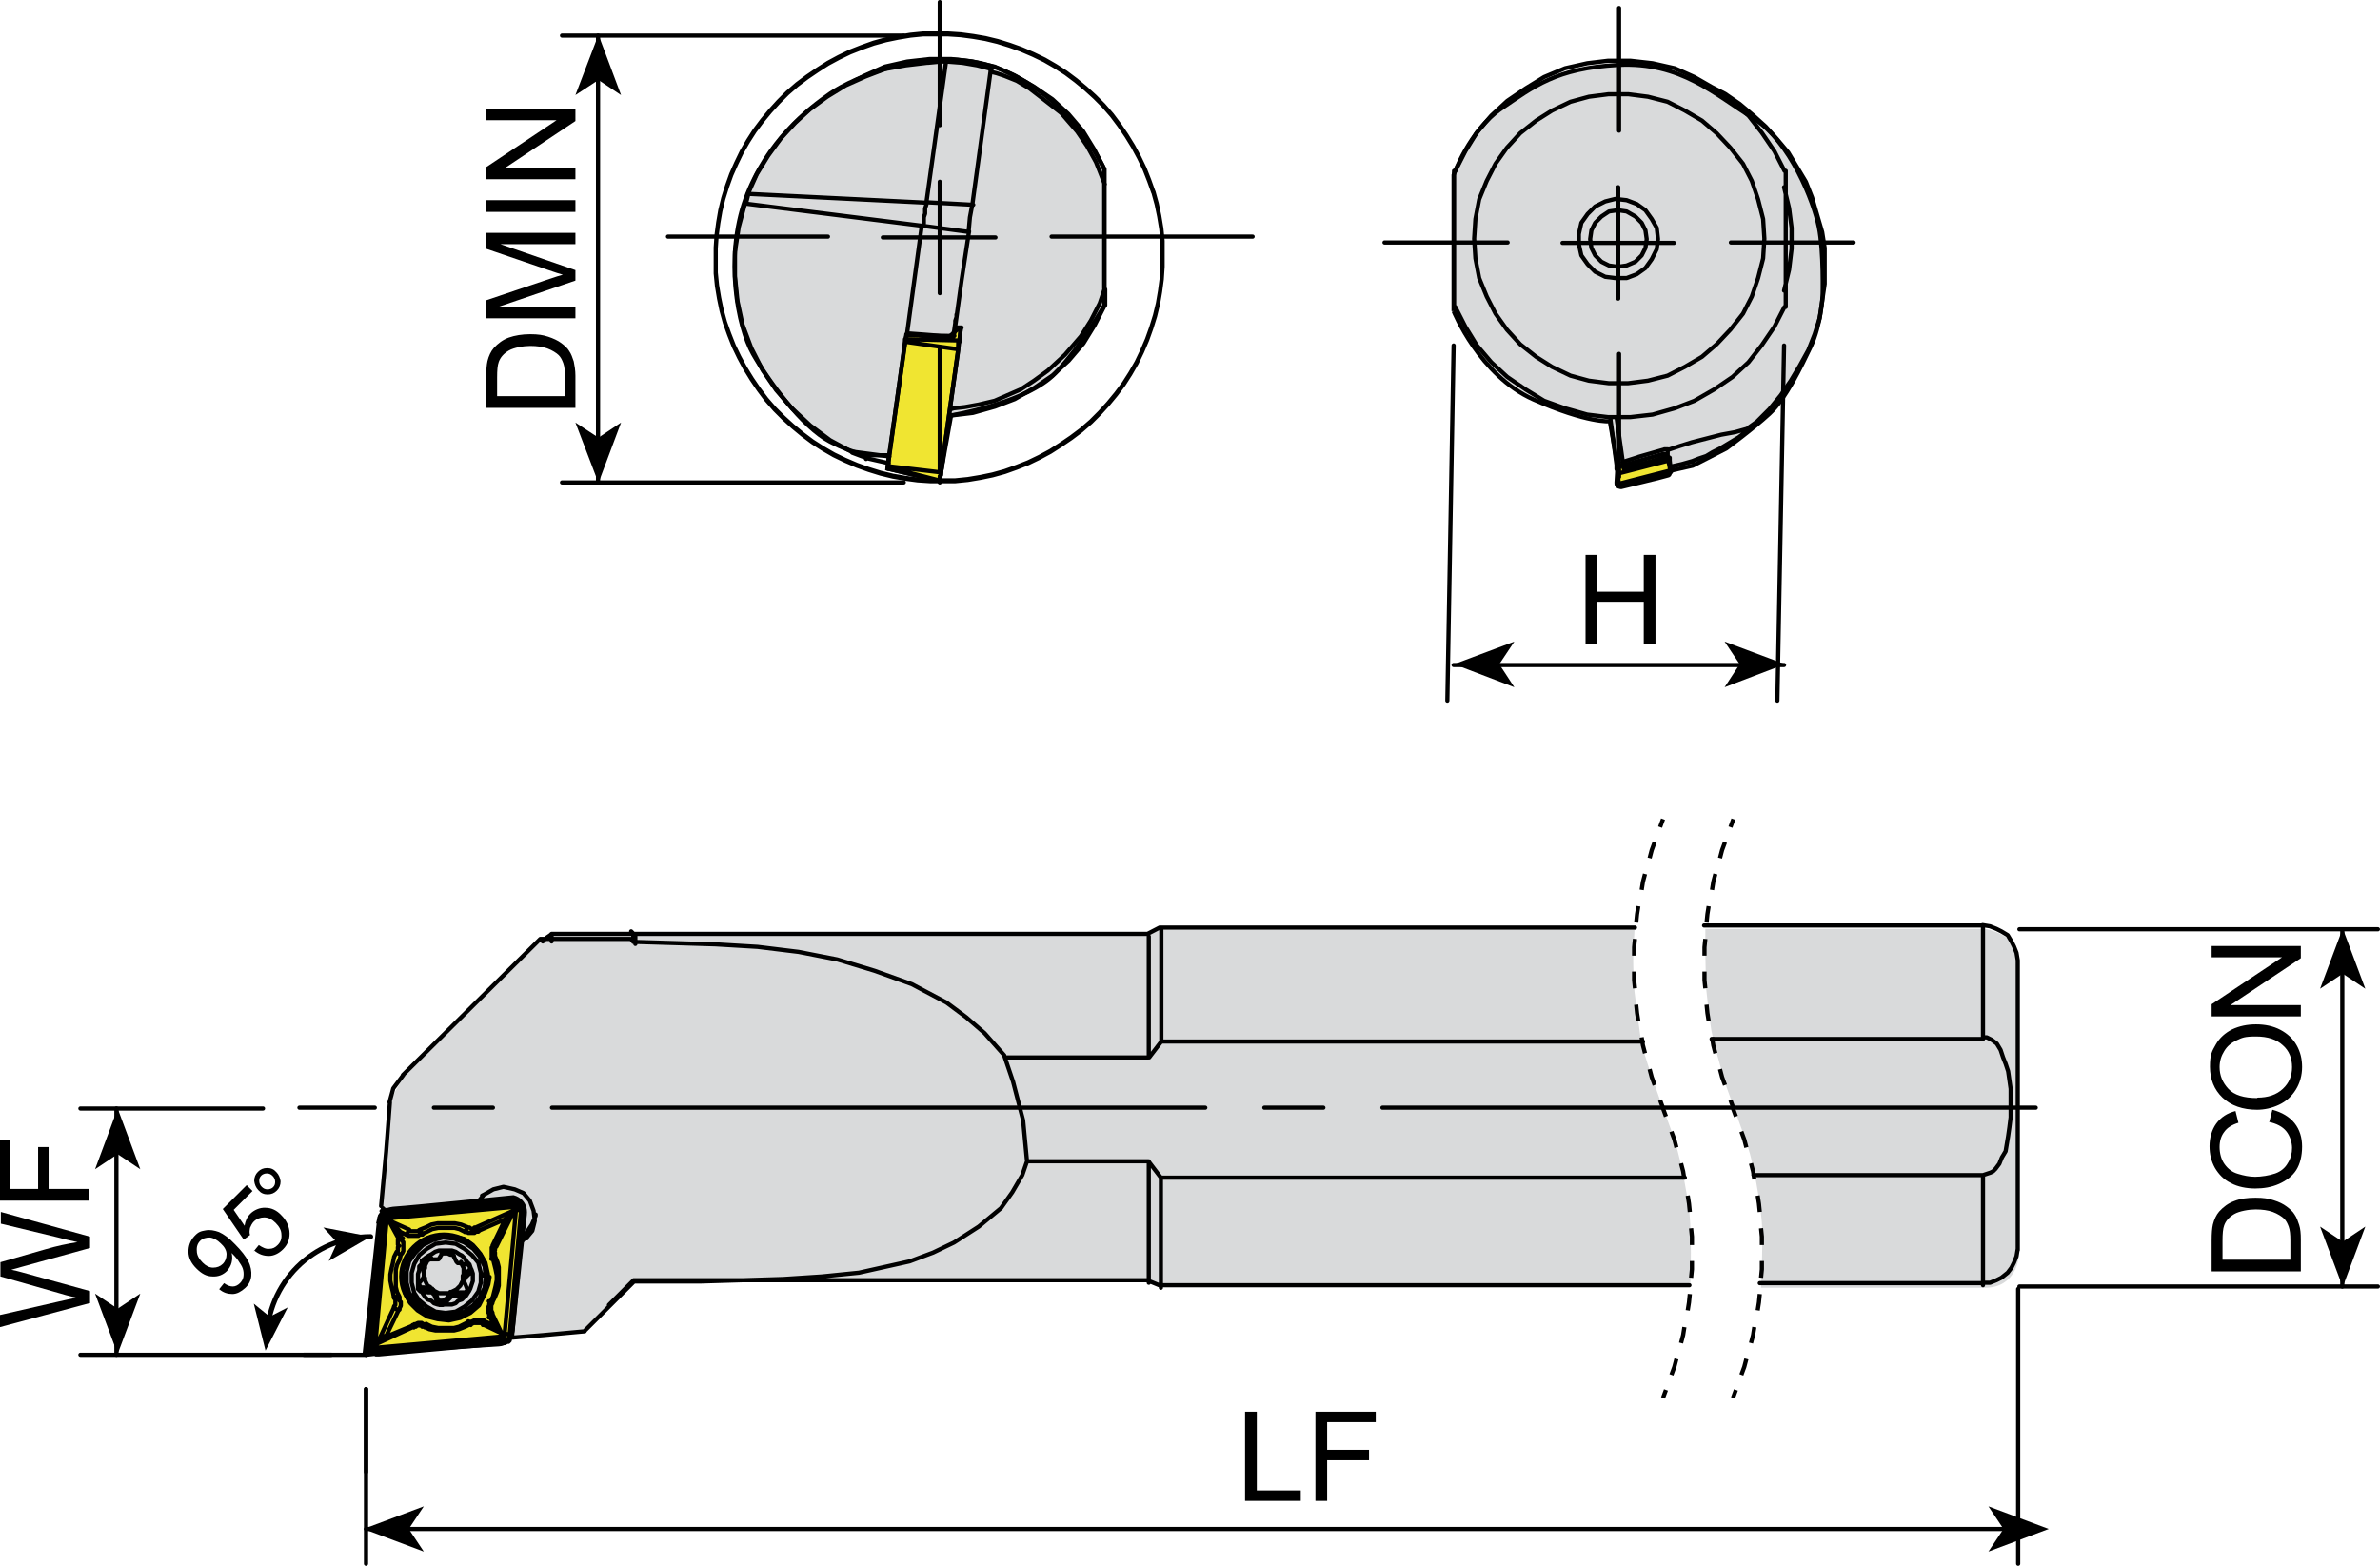 <?xml version="1.0" encoding="UTF-8"?><svg id="Layer_1" xmlns="http://www.w3.org/2000/svg" viewBox="0 0 568.3 373.9"><defs><style>.cls-1{fill:#f0e531;}.cls-2{fill:#d9dadb;}.cls-3{stroke-width:1.2px;}.cls-3,.cls-4,.cls-5,.cls-6{fill:none;stroke:#000;}.cls-3,.cls-4,.cls-6{stroke-linecap:round;stroke-linejoin:round;}.cls-4,.cls-5,.cls-6{stroke-width:1px;}.cls-5{stroke-miterlimit:10;}.cls-6{stroke-dasharray:0 0 0 0 156 14.1 14.1 14.1;stroke-dashoffset:138px;}.cls-7{isolation:isolate;}</style></defs><g id="DRW_YG-1_Turning_Toolholder_S-SCLC_95.svg"><g class="cls-7"><path d="m21.3,311.2l-21.3,5.7v-2.9l14-3.2c1.5-.3,2.9-.7,4.4-.9-2.3-.5-3.6-.9-3.9-1l-14.4-4.1v-3.4l10.8-3.1c2.7-.8,5.2-1.3,7.6-1.7-1.3-.3-2.9-.6-4.6-1.1l-13.7-3.3v-2.8l21.3,5.9v2.7l-16.3,4.5c-1.4.4-2.2.6-2.5.7,1,.2,1.8.4,2.5.6l16.3,4.5v2.9Z"/><path d="m21.3,286.7H0v-14.4h2.5v11.6h6.6v-10h2.5v10h9.7v2.8Z"/></g><g class="cls-7"><g class="cls-7"><path d="m549.4,303.6h-21.3v-7.4c0-1.7.1-2.9.3-3.8.3-1.2.8-2.3,1.5-3.1,1-1.1,2.2-2,3.6-2.5,1.5-.6,3.2-.8,5.1-.8s3.1.2,4.3.6c1.3.4,2.3.9,3.1,1.5s1.5,1.2,1.9,1.9c.5.7.8,1.6,1.1,2.5s.4,2.1.4,3.4v7.7Zm-2.5-2.8v-4.6c0-1.4-.1-2.5-.4-3.3-.3-.8-.6-1.4-1.1-1.9s-1.6-1.2-2.7-1.6-2.5-.6-4.1-.6-3.9.4-5.1,1.1c-1.2.7-2,1.6-2.4,2.7-.3.8-.4,2-.4,3.7v4.5h16.3Z"/><path d="m541.9,267.8l.7-2.8c2.3.6,4.1,1.7,5.3,3.2,1.2,1.5,1.8,3.4,1.8,5.6s-.5,4.2-1.4,5.6c-.9,1.4-2.3,2.5-4.1,3.3-1.8.8-3.7,1.1-5.7,1.1s-4.2-.4-5.8-1.3c-1.7-.8-2.9-2.1-3.8-3.6-.9-1.6-1.3-3.3-1.3-5.2s.5-3.9,1.6-5.4c1.1-1.5,2.6-2.5,4.6-3l.7,2.8c-1.6.5-2.7,1.2-3.4,2.2-.7.9-1.1,2.1-1.1,3.6s.4,3,1.2,4.1c.8,1.1,1.8,1.9,3.2,2.3,1.3.4,2.7.7,4.1.7s3.4-.3,4.8-.8c1.4-.5,2.4-1.4,3-2.5.7-1.1,1-2.3,1-3.6s-.5-2.9-1.4-4c-.9-1.1-2.3-1.8-4.1-2.2Z"/></g><g class="cls-7"><path d="m539,265c-3.5,0-6.3-1-8.3-2.9s-3-4.4-3-7.4.5-3.7,1.4-5.3c.9-1.6,2.3-2.8,3.9-3.6,1.7-.8,3.6-1.2,5.7-1.2s4.1.4,5.8,1.3c1.7.9,3,2.1,3.9,3.7s1.3,3.3,1.3,5.2-.5,3.8-1.5,5.4-2.3,2.8-4,3.6c-1.7.8-3.5,1.2-5.3,1.2Zm0-2.9c2.6,0,4.6-.7,6.1-2.1,1.5-1.4,2.2-3.1,2.2-5.2s-.7-3.9-2.2-5.2c-1.5-1.4-3.6-2.1-6.4-2.1s-3.3.3-4.6.9c-1.3.6-2.3,1.4-3,2.6-.7,1.1-1.1,2.4-1.1,3.8,0,2,.7,3.7,2.1,5.2s3.7,2.2,6.9,2.2Z"/></g><g class="cls-7"><path d="m549.4,242.7h-21.3v-2.9l16.8-11.2h-16.8v-2.7h21.3v2.9l-16.8,11.2h16.8v2.7Z"/></g></g><g class="cls-7"><path d="m137.4,97.4h-21.3v-7.4c0-1.7.1-2.9.3-3.8.3-1.2.8-2.3,1.5-3.1,1-1.1,2.2-2,3.6-2.5s3.2-.8,5.1-.8,3.1.2,4.3.6,2.3.9,3.1,1.5c.8.6,1.5,1.2,1.9,1.9.5.7.8,1.6,1.1,2.5.2,1,.4,2.1.4,3.4v7.7Zm-2.5-2.8v-4.6c0-1.4-.1-2.5-.4-3.3-.3-.8-.6-1.4-1.1-1.9s-1.6-1.2-2.7-1.6-2.5-.6-4.1-.6-3.9.4-5.1,1.1c-1.2.7-2,1.6-2.4,2.7-.3.8-.4,2-.4,3.7v4.5h16.3Z"/><path d="m137.4,76h-21.3v-4.3l15.1-5.1c1.4-.5,2.5-.8,3.2-1-.8-.2-1.9-.6-3.4-1.1l-14.9-5.1v-3.8h21.3v2.7h-17.9l17.9,6.2v2.5l-18.2,6.2h18.2v2.7Z"/><path d="m137.4,50.6h-21.3v-2.8h21.3v2.8Z"/><path d="m137.4,42.8h-21.3v-2.9l16.8-11.2h-16.8v-2.7h21.3v2.9l-16.8,11.2h16.8v2.7Z"/></g><g class="cls-7"><path d="m297.3,358.4v-21.3h2.8v18.8h10.5v2.5h-13.3Z"/><path d="m314.1,358.4v-21.3h14.4v2.5h-11.6v6.6h10v2.5h-10v9.7h-2.8Z"/></g><g class="cls-7"><path d="m378.6,153.8v-21.3h2.8v8.8h11.1v-8.8h2.8v21.3h-2.8v-10.1h-11.1v10.1h-2.8Z"/></g><polygon points="142.9 19.1 137.4 22.7 142.9 8.3 148.3 22.7 142.9 19.1"/><polygon points="559.4 232.5 554 236.1 559.4 221.7 564.8 236.1 559.4 232.5"/><polygon points="28.1 275.6 22.7 279.2 28.1 264.7 33.5 279.2 28.1 275.6"/><polygon points="478.4 365.1 474.8 359.7 489.2 365.1 474.8 370.5 478.4 365.1"/><polygon points="415.4 158.6 411.8 153.2 426.2 158.6 411.8 164.1 415.4 158.6"/><polygon points="142.9 104.5 148.3 100.9 142.9 115.3 137.4 100.9 142.9 104.5"/><polygon points="559.4 296.5 564.8 292.9 559.4 307.3 554 292.9 559.4 296.5"/><polygon points="28.1 312.5 33.5 308.9 28.1 323.3 22.7 308.9 28.1 312.5"/><polygon points="97.6 365.1 101.2 370.5 86.8 365.1 101.2 359.7 97.6 365.1"/><polygon points="358 158.6 361.6 164.1 347.2 158.6 361.6 153.2 358 158.6"/><path class="cls-2" d="m224.4,114.4l2.7-15.2s18.2-3,24.9-10.1c6.7-7.1,11.7-16.2,11.7-16.2v-32.5s-7.2-16.3-23.9-23.5c-16.7-7.2-36.3,1.8-41.5,5.4-5.2,3.6-15.2,11.3-20.3,25.2-5,13.9-1.9,30.5,1.8,37,3.7,6.5,11.8,17.5,18.3,20.9,6.5,3.4,9.6,3.3,9.6,3.3h4.6c0,0-.4,3.2-.4,3.2l10.3,2.4h2.1Z"/><path class="cls-5" d="m224.4,114.4l2.7-15.2s18.2-3,24.9-10.1c6.7-7.1,11.7-16.2,11.7-16.2v-32.5s-7.2-16.3-23.9-23.5c-16.7-7.2-36.3,1.8-41.5,5.4-5.2,3.6-15.2,11.3-20.3,25.2-5,13.9-1.9,30.5,1.8,37,3.7,6.5,11.8,17.5,18.3,20.9,6.5,3.4,9.6,3.3,9.6,3.3h4.6c0,0-.4,3.2-.4,3.2l10.3,2.4h2.1Z"/><polygon class="cls-1" points="216.4 80 226.8 80.3 228.7 78.6 229.4 78.6 228.7 84.4 224.4 114.9 212 111.9 212.3 108.8 216.4 80"/><polygon class="cls-5" points="216.4 80 226.8 80.3 228.7 78.6 229.4 78.6 228.7 84.4 224.4 114.9 212 111.9 212.3 108.8 216.4 80"/><path class="cls-2" d="m390.5,222h-113.5c0-.1-3,1.3-3,1.3h-122.6l-1.4-.6h-18.7c0,.1-3.5,3.2-3.5,3.2l-30.2,29.9s-4.2,5-4.5,8.6c-.3,3.6-2,23.8-2,23.8l.3,1.2-3.4,33.5,32.3-2.6.9-.7,18.3-1.8,11.8-11.8h122l3.6,1.2,126.7-.2s.6-14.1-.6-20.5c-1.1-6.4-2.2-12.2-4.6-18.4-2.4-6.2-6.1-16.9-6.6-19.8-.4-2.8-1.5-11.4-1.5-11.4,0,0-.4-5.2-.3-9.1.2-3.9.3-5.9.3-5.9"/><path class="cls-2" d="m407.4,221.8h66.6s8,1.3,8,7.2v71.3s-.6,7.2-8,7.2h-71.2,17.7s.6-12.7.1-16.6c-.4-3.9-1.7-12.5-3.3-17.2s-5-14-5-14c0,0-3.1-10.1-3.7-13.9-.6-3.9-1.2-9.7-1.2-9.7,0,0-.2-6.5-.2-8.6,0-2.2,0-5.7,0-5.7"/><path class="cls-1" d="m106,294.8c-5.6,0-10.2,4.5-10.2,10s4.6,10,10.2,10,10.2-4.5,10.2-10c0-5.5-4.6-10-10.2-10m-15.4-4.1s.4-1.9,3.8-2.1,28.2-2.7,28.2-2.7c0,0,3.1.7,2.7,4.2-.4,3.5-2.9,27.6-2.9,27.6,0,0-.4,3.1-3.3,3.3-2.9.2-30,1.9-30,1.9l-2,.2,3.5-32.4Z"/><path class="cls-5" d="m106,294.8c-5.6,0-10.2,4.5-10.2,10s4.6,10,10.2,10,10.2-4.5,10.2-10c0-5.5-4.6-10-10.2-10Zm-15.4-4.1s.4-1.9,3.8-2.1,28.2-2.7,28.2-2.7c0,0,3.1.7,2.7,4.2-.4,3.5-2.9,27.6-2.9,27.6,0,0-.4,3.1-3.3,3.3-2.9.2-30,1.9-30,1.9l-2,.2,3.5-32.4Z"/><path class="cls-2" d="m347.1,74.3v-32.5s3.7-10.6,11.4-15.9c7.7-5.2,13-9.6,27.9-10.4,14.9-.8,23.3,7.2,32.2,12.7,8.9,5.5,14.5,20.1,15.7,26,1.2,5.9.9,16.5.9,16.5,0,0-.4,6.9-2.8,12-2.4,5-5.9,12.4-9.9,16.1-4,3.7-10.3,8.3-10.3,8.3l-8,4.1-5.3,1.2-12.6-.9-1.9-10.9s-5.3.5-18.2-5.2c-12.9-5.7-19.1-21.1-19.1-21.1"/><path class="cls-5" d="m347.1,74.3v-32.5s3.7-10.6,11.4-15.9c7.7-5.2,13-9.6,27.9-10.4,14.9-.8,23.3,7.2,32.2,12.7,8.9,5.5,14.5,20.1,15.7,26,1.2,5.9.9,16.5.9,16.5,0,0-.4,6.9-2.8,12-2.4,5-5.9,12.4-9.9,16.1-4,3.7-10.3,8.3-10.3,8.3l-8,4.1-5.3,1.2-12.6-.9-1.9-10.9s-5.3.5-18.2-5.2c-12.9-5.7-19.1-21.1-19.1-21.1Z"/><path class="cls-1" d="m386.2,111.5s10.2-2.9,10.9-3.1c.7-.2.8.6,1.1,1.3.3.7,1,3.5.2,3.8-.8.3-11.3,2.8-11.3,2.8,0,0-1.2,0-1.1-1,.1-1,.2-3.8.2-3.8"/><path class="cls-5" d="m386.2,111.5s10.2-2.9,10.9-3.1c.7-.2.8.6,1.1,1.3.3.7,1,3.5.2,3.8-.8.3-11.3,2.8-11.3,2.8,0,0-1.2,0-1.1-1,.1-1,.2-3.8.2-3.8Z"/><path class="cls-5" d="m396.4,262.7l.7,1.9m-3.2-9.3l.5,1.9.7,1.9m-3.1-11.4l.3,1.9.5,1.9m-2.1-11.6l.2,2,.3,1.9m-1-11.8v2l.2,2m0-11.8l-.2,2v2m1-11.8l-.3,1.9-.2,2m2.1-11.6l-.5,1.9-.3,1.9m3.1-11.4l-.7,1.9-.5,1.9m3.2-9.3l-.7,1.9"/><path class="cls-5" d="m397.8,331.9l-.7,1.9m3.2-9.3l-.5,1.9-.7,1.9m3.1-11.4l-.3,1.9-.5,1.9m2.1-11.7l-.2,2-.3,1.9m1-11.8v2l-.2,2m0-11.8l.2,2v2m-1-11.8l.3,1.9.2,2m-2.1-11.6l.5,1.9.3,1.9m-3.1-11.4l.7,1.9.5,1.9m-3.2-9.3l.7,1.9"/><path class="cls-5" d="m413.2,262.7l.7,1.9m-3.2-9.3l.5,1.9.7,1.9m-3.1-11.4l.3,1.9.5,1.9m-2.1-11.6l.2,2,.3,1.9m-1-11.8v2l.2,2m0-11.8l-.2,2v2m1-11.8l-.3,1.9-.2,2m2.1-11.6l-.5,1.9-.3,1.9m3.1-11.4l-.7,1.9-.5,1.9m3.2-9.3l-.7,1.9"/><path class="cls-5" d="m414.5,331.9l-.7,1.9m3.2-9.3l-.5,1.9-.7,1.9m3.1-11.4l-.3,1.9-.5,1.9m2.1-11.7l-.2,2-.3,1.9m1-11.8v2l-.2,2m0-11.8l.2,2v2m-1-11.8l.3,1.9.2,2m-2.1-11.6l.5,1.9.3,1.9m-3.1-11.4l.7,1.9.5,1.9m-3.2-9.3l.7,1.9"/><path class="cls-5" d="m275.4,46l-1-2.8-1.1-2.8-1.3-2.7-1.4-2.6-1.6-2.6-1.7-2.5-1.8-2.4-2-2.3-2.1-2.1-2.2-2-2.3-1.9-2.4-1.8-2.5-1.6-2.6-1.5-2.7-1.3-2.8-1.2-2.8-1-2.9-.9-2.9-.7-2.9-.5-3-.4-3-.2h-3s-3,0-3,0l-3,.3-3,.5-2.9.6-2.9.8-2.8,1-2.8,1.1-2.7,1.3-2.6,1.4-2.5,1.6-2.5,1.7-2.4,1.8-2.3,2-2.1,2.1-2,2.2-1.9,2.3-1.8,2.4-1.6,2.5-1.5,2.6-1.3,2.7-1.2,2.7-1,2.8-.9,2.9-.7,2.9-.5,2.9-.4,3-.2,3v3s0,3,0,3l.3,3,.5,3,.6,2.9.8,2.9,1,2.8,1.1,2.8,1.3,2.7,1.4,2.6,1.6,2.6,1.7,2.5,1.8,2.4,2,2.3,2.1,2.1,2.2,2,2.3,1.9,2.4,1.8,2.5,1.6,2.6,1.5,2.7,1.3,2.8,1.2,2.8,1,2.9.9,2.9.7,2.9.5,3,.4,3,.2h3s3,0,3,0l3-.3,3-.5,2.9-.6,2.9-.8,2.8-1,2.8-1.1,2.7-1.3,2.6-1.4,2.5-1.6,2.5-1.7,2.4-1.8,2.3-2,2.1-2.1,2-2.2,1.9-2.3,1.8-2.4,1.6-2.5,1.5-2.6,1.3-2.7,1.2-2.8,1-2.8.9-2.9.7-2.9.5-2.9.4-3,.2-3v-3s0-3,0-3l-.3-3-.5-3-.6-2.9-.8-2.9-1-2.8-1.1-2.8-1.3-2.7-1.4-2.6-1.6-2.6-1.7-2.5-1.8-2.4-2-2.3-2.1-2.1-2.2-2-2.3-1.9-2.4-1.8-2.5-1.6-2.6-1.5-2.7-1.3-2.8-1.2-2.8-1-2.9-.9-2.9-.7-2.9-.5-3-.4-3-.2h-3s-3,0-3,0l-3,.3-3,.5-2.9.6-2.9.8-2.8,1-2.8,1.1-2.7,1.3-2.6,1.4-2.5,1.6-2.5,1.7-2.4,1.8-2.3,2-2.1,2.1-2,2.2-1.9,2.3-1.8,2.4-1.6,2.5-1.5,2.6-1.3,2.7-1.2,2.7-1,2.8-.9,2.9-.7,2.9-.5,2.9-.4,3-.2,3v3s0,3,0,3l.3,3,.5,3,.6,2.9.8,2.9,1,2.8,1.1,2.8,1.3,2.7,1.4,2.6,1.6,2.6,1.7,2.5,1.8,2.4,2,2.3,2.1,2.1,2.2,2,2.3,1.9,2.4,1.8,2.5,1.6,2.6,1.5,2.7,1.3,2.8,1.2,2.8,1,2.9.9,2.9.7,2.9.5,3,.4,3,.2h3s3,0,3,0l3-.3,3-.5,2.9-.6,2.9-.8,2.8-1,2.8-1.1,2.7-1.3,2.6-1.4,2.5-1.6,2.5-1.7,2.4-1.8,2.3-2,2.1-2.1,2-2.2,1.9-2.3,1.8-2.4,1.6-2.5,1.5-2.6,1.3-2.7,1.2-2.8,1-2.8.9-2.9.7-2.9.5-2.9.4-3,.2-3v-3s0-3,0-3l-.3-3-.5-3-.6-2.9-.8-2.9m0,0l-1-2.8-1.1-2.8-1.3-2.7-1.4-2.6-1.6-2.6-1.7-2.5-1.8-2.4-2-2.3-2.1-2.1-2.2-2-2.3-1.9-2.4-1.8-2.5-1.6-2.6-1.5-2.7-1.3-2.8-1.2-2.8-1-2.9-.9-2.9-.7-2.9-.5-3-.4-3-.2h-3s-3,0-3,0l-3,.3-3,.5-2.9.6-2.9.8-2.8,1-2.8,1.1-2.7,1.3-2.6,1.4-2.5,1.6-2.5,1.7-2.4,1.8-2.3,2-2.1,2.1-2,2.2-1.9,2.3-1.8,2.4-1.6,2.5-1.5,2.6-1.3,2.7-1.2,2.7-1,2.8-.9,2.9-.7,2.9-.5,2.9-.4,3-.2,3v3s0,3,0,3l.3,3,.5,3,.6,2.9.8,2.9,1,2.8,1.1,2.8,1.3,2.7,1.4,2.6,1.6,2.6,1.7,2.5,1.8,2.4,2,2.3,2.1,2.1,2.2,2,2.3,1.9,2.4,1.8,2.5,1.6,2.6,1.5,2.7,1.3,2.8,1.2,2.8,1,2.9.9,2.9.7,2.9.5,3,.4,3,.2h3s3,0,3,0l3-.3,3-.5,2.9-.6,2.9-.8,2.8-1,2.8-1.1,2.7-1.3,2.6-1.4,2.5-1.6,2.5-1.7,2.4-1.8,2.3-2,2.1-2.1,2-2.2,1.9-2.3,1.8-2.4,1.6-2.5,1.5-2.6,1.3-2.7,1.2-2.8,1-2.8.9-2.9.7-2.9.5-2.9.4-3,.2-3v-3s0-3,0-3l-.3-3-.5-3-.6-2.9-.8-2.9"/><line class="cls-4" x1="386.6" y1="31.2" x2="386.6" y2="1.9"/><line class="cls-4" x1="360" y1="57.9" x2="330.6" y2="57.9"/><line class="cls-4" x1="386.6" y1="84.5" x2="386.6" y2="113.9"/><line class="cls-4" x1="413.3" y1="57.9" x2="442.6" y2="57.9"/><line class="cls-6" x1="71.5" y1="264.5" x2="493.2" y2="264.5"/><line class="cls-4" x1="224.4" y1="29.9" x2="224.4" y2=".5"/><line class="cls-4" x1="197.7" y1="56.5" x2="159.5" y2="56.5"/><line class="cls-4" x1="224.4" y1="83.2" x2="224.4" y2="112.5"/><line class="cls-4" x1="251.1" y1="56.5" x2="299.1" y2="56.5"/><line class="cls-4" x1="27.8" y1="323.5" x2="27.8" y2="264.7"/><line class="cls-4" x1="62.8" y1="264.7" x2="19.2" y2="264.7"/><line class="cls-4" x1="79.1" y1="323.5" x2="19.2" y2="323.5"/><line class="cls-4" x1="559.3" y1="307.2" x2="559.3" y2="221.9"/><line class="cls-4" x1="482.2" y1="221.9" x2="567.8" y2="221.9"/><line class="cls-4" x1="482.2" y1="307.2" x2="567.8" y2="307.2"/><line class="cls-4" x1="87.4" y1="323.5" x2="72.6" y2="323.5"/><line class="cls-4" x1="87.4" y1="323.5" x2="87.7" y2="321.1"/><line class="cls-4" x1="90" y1="323.2" x2="87.4" y2="323.5"/><line class="cls-4" x1="87.4" y1="331.7" x2="87.4" y2="351.5"/><line class="cls-4" x1="481.9" y1="365.1" x2="87.4" y2="365.1"/><line class="cls-4" x1="87.4" y1="331.7" x2="87.4" y2="373.4"/><line class="cls-4" x1="481.9" y1="307.8" x2="481.9" y2="373.4"/><line class="cls-4" x1="426" y1="158.8" x2="347.1" y2="158.8"/><line class="cls-4" x1="347.1" y1="82.5" x2="345.6" y2="167.3"/><line class="cls-4" x1="426" y1="82.5" x2="424.4" y2="167.3"/><line class="cls-4" x1="142.8" y1="115.2" x2="142.8" y2="8.5"/><line class="cls-4" x1="215.8" y1="8.5" x2="134.2" y2="8.5"/><line class="cls-4" x1="215.8" y1="115.2" x2="134.2" y2="115.2"/><line class="cls-4" x1="224.4" y1="56.7" x2="237.7" y2="56.7"/><line class="cls-4" x1="224.4" y1="56.7" x2="224.4" y2="70"/><line class="cls-4" x1="224.4" y1="56.7" x2="210.8" y2="56.7"/><line class="cls-4" x1="224.4" y1="56.7" x2="224.4" y2="43.4"/><line class="cls-4" x1="386.4" y1="58" x2="399.7" y2="58"/><line class="cls-4" x1="386.4" y1="58" x2="386.4" y2="71.3"/><line class="cls-4" x1="386.4" y1="58" x2="373.1" y2="58"/><line class="cls-4" x1="386.4" y1="58" x2="386.4" y2="44.7"/><path class="cls-4" d="m110.7,304.6v-1.8l-.3-.6-.3-.6v-.3m-7.1-.9l-.3.3-.6.3-.3.6-.3.6v.6l-.3.6m0,.6v.6l.3.6v.6l.3.6.3.6.6.3.3.6m0,0l.6.3.6.3.6.3h2.4l.6-.3m0,0l.6-.3.6-.3.6-.6.3-.3.3-.6.3-.6.3-.6v-.6m-2.4-4.7l-.3-.3h-.6l-.6-.3h-1.5m2.1,9.5h0v-.3h.3m0,0h.9m-4.4,1.2v.3l.3.3.3.3h.9l.3-.3h.3m1.2-1.5v.9m-1.2.6l1.2-1.5m-1.2,1.5v.6m-3.8-3.2h.6v.3m0,0h.3v.3h.3m5,.3h1.5m-1.5,0v.9m-4.4.3v.9m-.6-2.4l.6,1.5m-.6-1.5v.9m-1.2-1.5v.9m-1.5-1.2l1.5.3m7.7,1.8h-1.5m0,0h-.9l-.3.3m0,0l-1.2,1.2m0,0l-.3.3-.3.3h-.6m5-3h.9l.3-.3.3-.3v-.3m-1.5.9v.9m1.2-.3l-.3.3h-.9m-5,2.1h-.3l-.3-.3-.3-.3v-.3m0,0l-.6-1.5m0,0l-.3-.3-.3-.3h-.6m0,0h-.3l-1.2-.3m9.7-3.2h0v-.3m0,0h0l.3-.3v-.3m-10,3.3v.9m-1.2-1.8h0l.3.3.3.3.3.3h.3m0,.9h-.6l-.3-.3-.3-.3v-.3m1.5-4.4h0v.3m9.7.9l1.2-1.2m-1.2,1.2v.9m-9.7-2.1v.6m-.6-2.1l.6,1.5m10.9.9l-1.2,1.2m0,0v.3l-.3.6.3.3m0,0l.6,1.5m0,0v.9l-.3.6m.9-6.2v-.3m0,.3v.9m0-1.2v1.2m-12.4,3.5v-.6l.3-.6m0,0l.9-1.2m0,0l.3-.6v-.9m0,0l-.6-1.2m0-.9v.9m0,0v-1.5m6.2-2.4h.6l.3.3.3.3v.3m0,0l.6,1.2m0,0l.3.6.3.3h.3m0,0l1.5.3h.3m0,0h.3l.3.3.3.6m-7.4-2.4l.9-1.5m0,0h.3l.6-.3h.3m-6.2,2.4l.3-.3h1.2m0,0h1.5m0,0h.9l.3-.3m7.4,2.4l-.3-.9-.6-.6-.6-.9-.6-.6-.6-.3-.9-.6-.9-.3h-.9m4.4,10.6l.6-.9.3-.6.3-.9.3-.9v-1.8l-.3-.9-.3-.6m-7.1,8.9h2.7l.9-.3.6-.6.9-.3.6-.6.6-.6m-11.5-1.8l.6.9.3.6.6.9.6.6.9.3.6.6.9.3h.9m-4.4-10.6l-.3.9-.6.6v.9l-.3.9v2.7l.3.6m7.1-8.9h-2.4l-.9.3-.9.6-.6.3-.9.6-.6.6m-3.8,5.3v-2.7l.6-2.4,1.5-2.1,1.8-1.8,2.4-1.2,2.4-.6,2.7.3,2.4.9,2.1,1.5,1.5,1.8,1.2,2.4.3,2.7-.3,2.4-1.2,2.4-1.5,1.8-2.1,1.5-2.4.9-2.7.3-2.4-.6-2.4-1.2-1.8-1.8-1.5-2.1-.6-2.4Zm1.2,0v-2.4l.6-2.1,1.2-2.1,1.8-1.5,2.1-1.2,2.4-.3,2.4.3,2.1,1.2,1.8,1.5,1.5,1.8.6,2.4v2.4l-.6,2.1-1.5,2.1-1.8,1.5-2.1,1.2-2.4.3-2.4-.3-2.1-1.2-1.8-1.5-1.2-1.8-.6-2.4Zm-8.3,15.4l.3,1.2m29.8-3.8v1.2m-21.3-3.3l-.3-.6m3,.6l.3-.9m10.6.3l-.6-.9m3.5.9l.3-.9m4.1,3l-2.1-2.1m-27.8,4.7l2.1-2.1m25.7-5l-.9.6m-22.7-2.4l.9.6m22.7-1.8l-.9-.3m-22.7-.9l1.2-.3m23-9.5l-.9.6m.9-.6v-.9l-.3-.3.3-.3v-.9m-.6,13.3l.6-1.2.6-1.5.3-1.2v-4.4l-.3-1.2-.6-1.5m-.6,13.9v-.3l-.3-.6v-1.2l.3-.6v-.3m2.1,7.4l-2.1-4.4m-2.4,2.4l4.4,2.1m-7.4-2.1h.3l.6-.3h1.8l.3.3m-13.9.6l1.2.6,1.5.3h4.4l1.2-.3,1.5-.6,1.2-.6m-13.6.6h.6l.3-.3h.9l.3.3h.6m-11.5,4.1l8.9-4.1m-4.7-4.7l-4.1,8.9m4.1-11.2l.3.3v1.5l-.3.3v.3m.6-13.3l-.6,1.2-.3,1.5-.3,1.2-.3,1.5v1.5l.3,1.5.3,1.2.3,1.5m-4.7,11.2h0v.3h.3v.3h.3m0,0l30.1-2.7m0,0h.3v-.6m-25.4-22.5v1.2l.3.3-.3.3v.9l-.3.3m0,0l.9.6m.6,5.3v.9l.6,2.4,1.2,2.4,1.8,2.1,2.4,1.5,2.4.6,2.7.3,2.7-.6,2.4-1.2,2.1-1.8,1.2-2.4.9-2.4.3-1.8m-16.5-11.2h-.3l-.3.3h-1.8l-.3-.3m16.2-.6h-.6l-.3.3h-.6l-.3-.3h-.6m-18.6-1.5l2.4,4.4m0,0l.9-.3m1.5-2.1l-.6,1.2m.6-1.2l-4.7-2.1m0,0l2.4,2.4m16.2-.9l-.6,1.2m.6-1.2l-1.5-.6-1.5-.3h-4.1l-1.5.3-1.2.6-1.5.6m0,0l.6,1.2m-11.2,26.3h-.9m3.5-29.5l-2.7,29.5m33.4-32.2l-9.2,4.1m0,0l.6.9m2.1,13v-2.7l-.6-2.7-1.2-2.1-1.8-2.1-2.1-1.5-2.7-.6-2.7-.3-2.7.6-2.1,1.2-2.1,1.8-1.5,2.4-.9,2.4v2.7l.6,2.7,1.2,2.4,1.8,1.8,2.4,1.5,2.4.6,2.7.3,2.7-.6,2.4-1.2,2.1-1.8,1.2-2.4.9-2.4Zm-15.7-12.1h-.6l-.3.3h-2.4l-.6-.3m0,0l-1.8-.9m0,0l.9,1.8m0,0v.6l.3.3v2.1l-.3.6-.3.3m0,0l-.3,1.2-.6,1.2-.3,1.2v4.1l.3,1.2.6,1.2m0,0v.9l.3.3v.9l-.3.6v.3l-.3.3m0,0l-3,6.2m0,0l6.5-2.7m0,0l.3-.3h.3l.6-.3h.9l.3.3h.9m0,0l1.2.6,1.5.3h3.8l1.2-.3,1.2-.6,1.2-.6m0,0h.6l.6-.3h2.4l.3.3m0,0l2.1.9m0,0l-.9-1.8m0,0l-.3-.6v-.3l-.3-.6v-.9l.3-.6v-.3l.3-.6m0,0l.6-1.2.3-1.2.3-1.2.3-1.5v-1.2l-.3-1.5-.3-1.2-.3-1.2m0,0l-.3-.3v-2.4l.3-.3v-.3m3-6.2l-6.2,2.7m0,0l-.3.3h-.6l-.3.3h-1.5l-.3-.3h-.6m0,0l-1.2-.6-1.2-.3h-3.8l-1.5.3-1.2.6-1.2.6m16.8,2.7l3-6.2m-2.1,6.5l-.9-.3m.9.3l4.4-8.9m0,0l-2.4,2.4m-28.4.3h-.9m1.5-.6h-.3v.3h-.3v.3m.6-2.4h-.3v.3m28.1,29l2.7-29.5m-2.7,29.5l1.2.3m-28.9-27.8l-.3-.9m30.1-1.8l-29.8,2.7m29.8-2.7v-.9m.6,1.5h0v-.3l-.3-.3h-.3m.6.6l1.2.3m-1.8-2.4l-8.9.6m9.2-.6h-.3m1.8,2.4v-.3l-.3-.3v-.3l-.3-.3-.3-.3-.3-.3h-.6m-.9,31.3l2.7-29.5m-4.1,31h.6l.3-.3.3-.3v-.3l.3-.3v-.3m-31.3,4.1l29.8-2.7m-31.6.9v.6l.3.6.3.3.3.3h.9m.9-31.3l-2.7,29.5m3.8-31h-.3l-.3.3h-.3v.3l-.3.3v.6m31.3-4.1l-30.1,2.7m0-.6h-.3l-.3.3h-.3l-.3.3-.3.3-.3.3v.9m0,0l-2.7,29.5m2.4,2.4h-.6l-.3-.3h-.6l-.3-.3-.3-.3-.3-.6v-.9m2.4,2.4l29.8-2.7m0,0h.3l.6-.3h.3l.3-.3v-.3l.3-.3.3-.3v-.6m0,0l2.7-29.5m0,0l-.3-.6v-.3l-.3-.3-.3-.6-.3-.3h-.3l-.6-.3h-.3m0,0l-30.1,2.7m33.4,4.7l-1.5,1.5m3.5-5.6v.3l-.9,2.1-1.2,1.8m0,1.5v-1.5m3.8-69.4l.9-.9.9-.6.3-.3m19.5,0h-19.5m0,0h0v1.8m19.5,0v-1.8m241.1,25.7h-115m0,0l-2.9,3.8m2.9-3.8v-26.6m0,59.1h125m-128-3.8l2.9,3.8m0,26.3h0v-26.3m-125.5-55.8v-1.8m122.6,28.9h-34m34,0v-28.9m0,82.7v-29m-28.7,0h28.7m-181.7,12.1h-.3l-.9-.9m22.2-.9l-21,1.8m22.7-3.8l-1.8,2.1m12.1,8l1.5-1.8.6-2.4-.3-2.4-.9-2.4-1.5-1.8-2.1-.9-2.7-.6-2.4.6-2.1,1.2-.6.3m8.6,11.8l1.8-1.8m-3,23.9l-.6-.6v-.3m17.7-.6l-9.8.9-7.4.6m28.9-13.3l-11.8,11.8m105.8-40.8l-1.2,3.5-2.4,4.1-2.7,3.8-5.3,4.4-5.9,3.8-5,2.4-5.6,2.1-12.1,2.7-8.9.9-9.2.6-9.7.3-10,.3h-16m93.9-29l-.9-9.5-2.4-9.2-2.1-6.2m-88.6-27.2l10,.3,9.7.3,10,.6,9.8,1.2,9.2,1.8,8.9,2.7,8.9,3.2,8.3,4.4,4.7,3.5,4.4,3.8,4.7,5.3m-89.2-27.8l.6.6m-20.1-.6h19.5m-21.6,0h2.1m-34.9,32.5l32.5-32.2.3-.3m-36,39l.9-3.3,2.4-3.2m-5.3,31.3l1.2-13,.9-11.8m17.4,41.4v.9m-9.4-1.8v-.9m14.2,1.8v-.3m-18.6,0v.3m-4.7-15.7l-.9.3m32.2-2.7l-.9-.3m28.9-63.2l-.6-.6m-5.3,89.2l5.9-5.9m239.1-84.2h-113.5m0,0l-2.9,1.5m2.9,83.9h126.5m-129.5-1.2l2.9,1.2m-2.9-83.9h-122.6m0,82.7h122.6m199.6,1.2h0v-26.3m0-32.5v-26.6m0,26.6h-64.8m10,32.5h54.8m0,0l.9-.3.9-.3.6-.3.6-.6.9-1.2.6-1.5.9-1.5.3-1.8.3-1.8.3-2.1.3-2.4v-6.8l-.3-2.1-.3-2.1-.6-1.8-.6-1.5-.6-1.8-.9-1.5-1.2-.9-.6-.3-.6-.3h-.9m8.3,50.8h0v-34.6m0,0v-34.6m-8.3-8.3h-66.6m13.3,85.4h53.3m8.3-77.1l-.3-1.8-.6-1.5-.6-1.2-.9-1.5-1.5-.9-1.2-.6-1.5-.6-1.8-.3m0,85.4h1.8l1.5-.6,1.2-.6,1.5-1.2.9-1.2.6-1.2.6-1.5.3-1.8"/><path class="cls-4" d="m227.9,78.6h1.5m0,0l-.3,2.7m0,0h0v.3l-.3.3v1.5m-12.7-2.4h0v.6m0-.6l13,.3m-.3,2.1l-4.1,29.5m-8.6-31.3l12.7,1.8m-12.7-1.8l-4.1,29.8m12.4,3.8h0v-1.5l.3-.3v-.6m-12.7-1.5l12.7,1.5m-12.7-.9h0v-.6m51.7-70.9v3.8m0-3.8l-2.4-4.7-2.7-4.4-3.5-4.1-3.8-3.5-4.4-3-4.7-2.7-4.7-2.1-5.3-1.2-5-.6h-5.3l-5.3.6-5.3,1.2-4.7,2.1-3,1.5m60.3,49.6v3.8m-37.2,26.3h.6l5-.6,5.3-1.5,4.7-1.8,4.7-2.7,4.4-3,3.8-3.5,3.5-4.1,2.7-4.4,2.4-4.7m-42.5-57.9l-5,.6-5,.9-4.7,1.8-4.7,2.1-4.4,2.7-4.1,3-3.5,3.2-3.5,3.8-3,4.1-2.7,4.4-2.1,4.7m47.3-31.6h-1.2m0,0l-3.2.3m-.3,33.4l4.7-33.7m10.9,1.8l-3.5-.9-3.5-.6-3.8-.3m-47.3,31.6h0l-.3,1.2-.3,1.2m.6-2.4l42.5,2.1m-.9,5.6l.3-.6v-1.5l.3-.9v-1.2l.3-.9v-.6m0,0l11.2.6m-4.7,32.2h-2.7l-1.5-.3h-.6m-6.2-1.2l4.1.3,3.8.3h3.3m-7.7-26.3l11.2,1.5m-15.1,25.4l.3-1.2m0,0l3.5-25.7m-42.2-5.3l42.2,5.3m-42.2-5.3l-1.5,5.6-.9,5.9v5.9l.6,5.9,1.2,5.6,2.1,5.6,2.7,5.3,3.2,4.7,3.8,4.4,4.4,4.1,4.7,3.5,5,2.7m0,0l9.2,1.2m-9.2-1.2l.3.3,2.4.9.9.3v.3-.3m20.7-28.4h0l.3-.9m0-.9l-.3,1.8m.6-3.8l-.3,2.1m.6-4.1h0v.6l-.3,1.2v.3m0,1.2v-1.8l.3-.9m35.4-6.8l-1.2,3.5-2.1,4.1-2.4,3.8-3.8,4.4-4.1,3.8-3.3,2.4-3.2,2.1-6.2,2.7-3.8.9-3.3.6-2.7.3-.9.3m36.9-28.9v-24.8m-27.2-27.2l.3.3,1.2.3,1.8.6,3,1.2,3,1.8,3.5,2.7,4.1,3.2,3.8,4.4,2.4,3.5,2.1,3.8,2.1,5.3m-27.2-27.8v.6m-4.4,31.9l4.4-32.2v-.3m-5.3,39l.3-3.3.6-3.2m-4.4,31.3l1.8-13,1.8-11.8m-1.8,23h-1.5m-15.9,33.4l12.4,3.2m-8-35.2l6.5.9m-16.2,28.9l5.3,1.2m175.3.7h-1.5m12.7-1.8l-1.8.3m-10.3,6.2l-.3-2.7m12.7-.6l-.3-2.7m.3,2.7l-12.4,3.2m-.3-2.7h0v-.9l-.3-.3v-.9m12.7-1.2h0v-.6m0,.6l-12.4,3.2m-.3-2.1l-1.5-11.2m2.9,10.6l.3.9v.6m0,0l3.2-.9,3.5-.9,3.8-1.2m18.3-5.6l.6-.6.3-.3m-19.2,5v1.5m0,0l.3.3m5.6.9l-5.3,1.5m5.3-1.5l1.5-.6,1.8-.6,1.5-.9,1.8-.9,1.5-.9,1.5-.9,1.5-.9,1.5-1.2m-30.7-3.5l1.5,10.6m3.8-1.2l-3.8,1.2m10-3l-2.1.6-2.1.6-2.1.6m7.1-1.8h-.9m20.1-5l-3.2.9-3.3.6-3.5.9-3.5.9-2.9.9-2.7.9m5.3-88.9l1.2.3,3.5,1.8,3.5,1.8,3.5,2.4,3.2,2.7,3,2.7,2.7,3,2.7,3.2,2.1,3.5,2.1,3.5,1.5,3.8,1.2,4.1,1.2,4.1.6,3.8v8.6l-.6,4.1-.6,4.1-1.2,3.8-1.5,3.8-2.1,3.8-2.1,3.5-2.4,3.5-2.7,3.3-3,3-2.1,1.5m8.6-32.8l1.2-5,.6-5v-5l-.6-4.7-1.2-5m-32.8,12.4l-.3-2.1-.9-1.8-1.5-1.5-2.1-1.2-2.1-.3-2.1.3-1.8,1.2-1.5,1.5-.9,1.8-.3,2.1.3,2.1.9,1.8,1.5,1.5,1.8.9,2.1.3,2.1-.3,2.1-.9,1.5-1.5.9-1.8.3-2.1Zm2.7,0l-.3-2.7-1.2-2.1-1.5-2.1-2.1-1.5-2.4-.9-2.7-.3-2.4.6-2.4,1.2-1.8,1.8-1.5,2.1-.6,2.7v2.4l.6,2.7,1.5,2.1,1.8,1.8,2.4,1.2,2.4.3h2.7l2.4-.9,2.1-1.5,1.5-2.1,1.2-2.4.3-2.4Zm-48.7,16.2v-32.5m78.9,32.5l-2.4,4.7-3,4.4-3.2,4.1-3.8,3.5-4.4,3-4.7,2.7-4.7,1.8-5.3,1.5-5.3.6h-5.3l-5-.6-5.3-1.5-5-1.8-4.4-2.7-4.4-3-3.8-3.5-3.5-4.1-2.7-4.4-2.4-4.7m78.9-32.5h0v32.5m-78.9-32.5l2.4-4.7,2.7-4.4,3.5-4.1,3.8-3.5,4.4-3,4.4-2.7,5-2.1,5.3-1.2,5-.6h5.3l5.3.6,5.3,1.2,4.7,2.1,4.7,2.7,4.4,3,3.8,3.5,3.2,4.1,3,4.4,2.4,4.7m-74.1,16.2l.3-4.7.9-4.7,1.8-4.4,2.1-4.1,2.7-3.8,3.2-3.5,3.8-3,3.8-2.4,4.4-2.1,4.4-1.2,4.7-.6h4.7l4.7.6,4.7,1.2,4.1,2.1,4.1,2.4,3.5,3,3.3,3.5,3,3.8,2.1,4.1,1.5,4.4,1.2,4.7.3,4.7-.3,4.7-1.2,4.7-1.5,4.4-2.1,4.1-3,3.8-3.3,3.5-3.5,3-4.1,2.4-4.1,2.1-4.7,1.2-4.7.6h-4.7l-4.7-.6-4.4-1.2-4.4-2.1-3.8-2.4-3.8-3-3.2-3.5-2.7-3.8-2.1-4.1-1.8-4.4-.9-4.7-.3-4.7Zm34.6,58.5l12.4-3.2m0-.9l5.3-1.2"/><polygon points="80.5 296.7 77.2 293.1 88.5 295.3 78.5 301.1 80.5 296.7"/><polygon points="64.4 314.4 68.7 312.2 63.4 322.5 60.6 311.3 64.4 314.4"/><path class="cls-3" d="m63.7,320.1c0-13.7,11.1-24.8,24.8-24.8"/><g class="cls-7"><g class="cls-7"><path d="m52.3,307.9l1.2-1.5c.8.6,1.5.8,2.1.8.6,0,1.2-.3,1.7-.8.4-.4.7-.9.8-1.4.1-.5.1-1.1,0-1.6-.1-.6-.4-1.2-.9-1.9-.4-.7-1-1.4-1.6-2,0,0-.2-.2-.3-.3.2.7.2,1.5,0,2.3-.2.8-.6,1.4-1.1,2-.9.9-2.1,1.4-3.5,1.3-1.4,0-2.6-.7-3.8-1.9s-1.9-2.5-1.9-4c0-1.4.4-2.6,1.4-3.7s1.6-1.2,2.7-1.4c1-.2,2.1,0,3.2.4,1.1.5,2.4,1.4,3.8,2.9,1.5,1.5,2.6,2.9,3.2,4.1.6,1.2.8,2.4.7,3.5-.1,1.1-.6,2.1-1.5,2.9s-1.9,1.4-3,1.4c-1.1,0-2.2-.3-3.2-1.2Zm.4-11c-.8-.8-1.7-1.3-2.6-1.4-.9,0-1.7.2-2.3.8-.6.6-.9,1.4-.8,2.4,0,1,.5,1.9,1.4,2.8.8.8,1.6,1.2,2.5,1.2.9,0,1.7-.3,2.3-.9.6-.6.9-1.4.9-2.3,0-.9-.5-1.8-1.4-2.6Z"/><path d="m60.5,298.9l1.3-1.6c.9.6,1.7,1,2.5.9.8,0,1.4-.3,2-.9.7-.7,1-1.5.9-2.5,0-1-.5-1.9-1.4-2.8-.8-.8-1.7-1.3-2.7-1.3-.9,0-1.8.3-2.5,1-.4.4-.7,1-.9,1.5-.1.6-.2,1.1,0,1.7l-1.5,1.1-5-7.3,5.7-5.7,1.4,1.4-4.5,4.5,2.6,3.8c.2-1.2.6-2.1,1.4-2.9s2.2-1.5,3.6-1.4c1.4,0,2.7.6,3.8,1.8,1.1,1.1,1.7,2.3,1.9,3.7.2,1.7-.3,3.2-1.5,4.4-1,1-2.2,1.6-3.4,1.6-1.3,0-2.4-.4-3.5-1.3Z"/></g><g class="cls-7"><path d="m61.7,284.2c-.6-.6-.9-1.4-1-2.2,0-.9.3-1.6.9-2.2.6-.6,1.3-.9,2.2-.9.9,0,1.6.3,2.2,1,.6.6.9,1.4,1,2.2,0,.9-.3,1.6-.9,2.2-.6.6-1.3.9-2.2.9-.9,0-1.6-.3-2.2-1Zm.8-.8c.4.4.8.6,1.4.6.5,0,1-.2,1.3-.5.4-.4.5-.8.5-1.3,0-.5-.2-1-.6-1.4s-.8-.6-1.4-.6c-.5,0-1,.2-1.3.5-.4.4-.5.8-.5,1.3s.2,1,.6,1.4Z"/></g></g></g></svg>